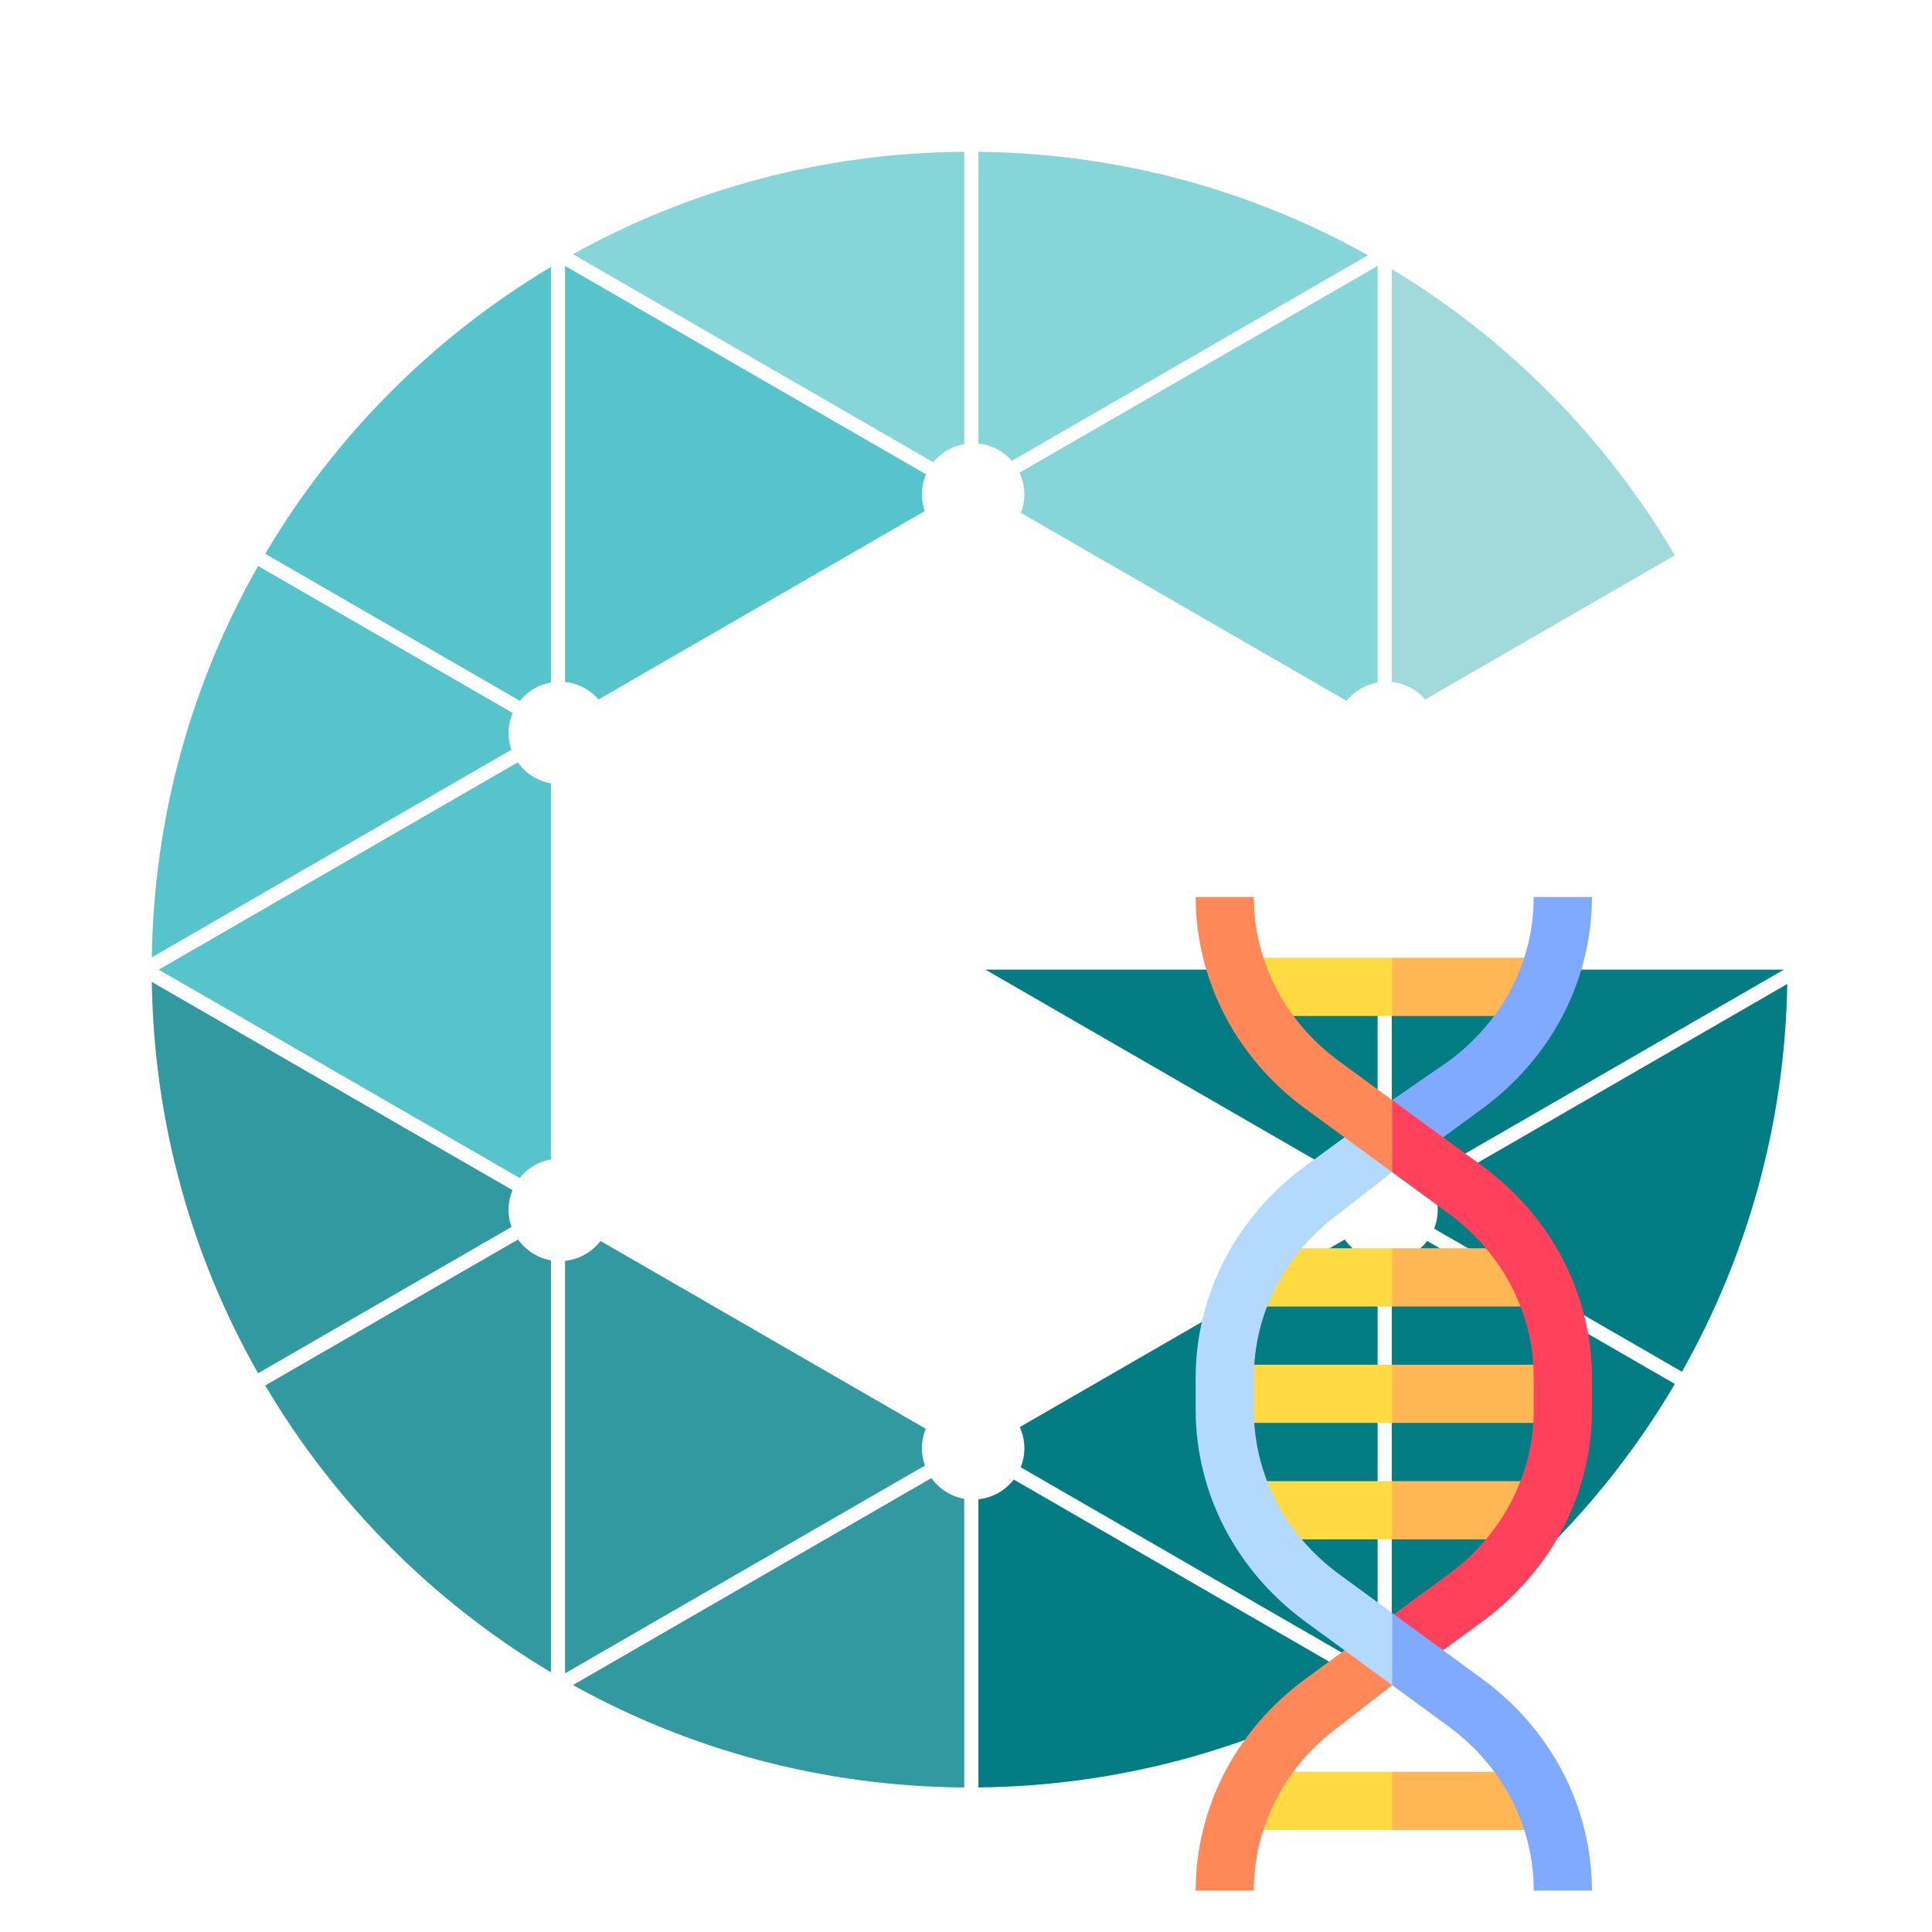 <svg width="140" height="140" viewBox="0 0 140 140" fill="none" xmlns="http://www.w3.org/2000/svg">
<path d="M41.518 18.42C49.925 13.75 59.588 11.065 69.872 11V32.174C68.971 32.332 68.182 32.814 67.63 33.496L41.518 18.42Z" fill="#86D5D9"/>
<path d="M100.852 19.495C109.293 24.592 116.36 31.736 121.366 40.239L103.279 50.682C102.676 49.986 101.819 49.516 100.852 49.418L100.852 19.495Z" fill="#A2DADB"/>
<path d="M73.983 37.163L97.576 50.784C98.129 50.098 98.921 49.612 99.825 49.454L99.825 19.271L73.878 34.252C74.103 34.731 74.229 35.266 74.229 35.831C74.229 36.3 74.142 36.749 73.983 37.163Z" fill="#86D5D9"/>
<path d="M70.899 11.002C81.14 11.11 90.759 13.817 99.127 18.493L73.319 33.393C72.716 32.702 71.862 32.236 70.899 32.138V11.002Z" fill="#86D5D9"/>
<path d="M67.104 34.373L40.947 19.271L40.947 49.418C41.914 49.516 42.771 49.986 43.374 50.682L67.007 37.037C66.877 36.659 66.806 36.253 66.806 35.831C66.806 35.313 66.912 34.821 67.104 34.373Z" fill="#57C4CB"/>
<path d="M39.924 19.341C31.405 24.427 24.27 31.589 19.218 40.129L37.675 50.785C38.227 50.098 39.019 49.613 39.924 49.455L39.924 19.341Z" fill="#57C4CB"/>
<path d="M18.702 41.014C13.933 49.403 11.152 59.069 11 69.372L37.057 54.328C36.925 53.947 36.853 53.537 36.853 53.111C36.853 52.597 36.958 52.108 37.146 51.663L18.702 41.014Z" fill="#57C4CB"/>
<path d="M39.921 84.014V56.767C38.932 56.594 38.078 56.03 37.524 55.241L11.505 70.263L37.658 85.362C38.211 84.666 39.009 84.174 39.921 84.014Z" fill="#57C4CB"/>
<path d="M11 71.153C11.152 81.456 13.933 91.123 18.702 99.511L37.065 88.909C36.928 88.522 36.853 88.105 36.853 87.671C36.853 87.165 36.954 86.683 37.138 86.244L11 71.153Z" fill="#3299A0"/>
<path d="M19.218 100.397C24.27 108.937 31.405 116.099 39.924 121.184L39.924 91.327C38.943 91.155 38.094 90.599 37.54 89.819L19.218 100.397Z" fill="#3299A0"/>
<path d="M69.872 129.526C59.588 129.46 49.925 126.776 41.518 122.105L67.494 107.108C68.049 107.883 68.895 108.436 69.872 108.607V129.526Z" fill="#3299A0"/>
<path d="M67.086 103.534L43.515 89.925C42.909 90.717 41.992 91.257 40.947 91.364L40.947 121.254L67.022 106.2C66.882 105.809 66.806 105.389 66.806 104.951C66.806 104.449 66.906 103.971 67.086 103.534Z" fill="#3299A0"/>
<path d="M99.127 122.033C90.759 126.709 81.14 129.415 70.899 129.523V108.643C71.941 108.537 72.855 108.001 73.461 107.214L99.127 122.033Z" fill="#037C84"/>
<path d="M97.443 89.819L73.898 103.412C74.112 103.881 74.231 104.402 74.231 104.951C74.231 105.436 74.138 105.9 73.968 106.325L99.827 121.254V91.327C98.846 91.156 97.997 90.599 97.443 89.819Z" fill="#037C84"/>
<path d="M121.366 100.287C116.36 108.789 109.293 115.933 100.852 121.031V91.364C101.897 91.257 102.814 90.717 103.42 89.925L121.366 100.287Z" fill="#037C84"/>
<path d="M129.514 71.302C129.339 81.504 126.586 91.078 121.878 99.4L103.925 89.034C104.091 88.612 104.183 88.152 104.183 87.671C104.183 87.118 104.062 86.593 103.846 86.122L129.514 71.302Z" fill="#037C84"/>
<path d="M100.852 70.263V83.978C101.826 84.077 102.69 84.554 103.293 85.259L129.268 70.263L100.852 70.263Z" fill="#037C84"/>
<path d="M71.41 70.263L97.563 85.362C98.116 84.667 98.913 84.174 99.826 84.015V70.263L71.41 70.263Z" fill="#037C84"/>
<path d="M90.254 69.402V73.62H100.883L103.832 71.511L100.883 69.402H90.254Z" fill="#FFDA43"/>
<path d="M100.883 69.402H111.746V73.62H100.883V69.402Z" fill="#FFB654"/>
<path d="M107.419 80.332C109.87 78.538 111.889 76.197 113.257 73.561C114.632 70.913 115.359 67.953 115.359 65H111.14C111.14 69.691 108.875 74.038 104.928 76.927L99.164 80.902L104.572 82.415L107.419 80.332Z" fill="#80AAFF"/>
<path d="M90.452 111.547H100.883L103.832 109.438L100.883 107.328H90.452V111.547Z" fill="#FFDA43"/>
<path d="M90.254 132.611H100.883L104.383 130.501L100.883 128.392H90.254V132.611Z" fill="#FFDA43"/>
<path d="M88.751 98.891V103.109H100.883L103.832 101L100.883 98.891H88.751Z" fill="#FFDA43"/>
<path d="M100.883 98.891H113.249V103.109H100.883V98.891Z" fill="#FFB654"/>
<path d="M90.453 90.453V94.672H100.883L103.832 92.562L100.883 90.453H90.453Z" fill="#FFDA43"/>
<path d="M100.883 90.453H111.746V94.672H100.883V90.453Z" fill="#FFB654"/>
<path d="M100.883 107.328H111.746V111.547H100.883V107.328Z" fill="#FFB654"/>
<path d="M100.883 128.392H111.746V132.611H100.883V128.392Z" fill="#FFB654"/>
<path d="M94.581 121.668C92.13 123.462 90.111 125.803 88.743 128.439C87.368 131.087 86.642 134.047 86.642 137H90.86C90.86 132.309 93.125 127.962 97.073 125.073L100.883 122.113V117.057L94.581 121.668Z" fill="#FF8859"/>
<path d="M97.073 114.098C93.125 111.209 90.86 106.862 90.86 102.171V99.83C90.86 95.138 93.125 90.791 97.073 87.903L100.883 84.943V83.266L97.428 82.415L94.581 84.498C92.13 86.291 90.111 88.632 88.743 91.268C87.368 93.916 86.642 96.877 86.642 99.83V102.171C86.642 105.124 87.368 108.084 88.743 110.732C90.111 113.368 92.13 115.709 94.581 117.503L100.883 122.113L102.955 121.581L100.883 116.886L97.073 114.098Z" fill="#B3D9FF"/>
<path d="M97.073 76.927C93.125 74.038 90.86 69.691 90.86 65H86.642C86.642 67.953 87.368 70.913 88.743 73.561C90.111 76.197 92.13 78.538 94.581 80.332L100.883 84.942L101.94 83.471L100.883 79.715L97.073 76.927Z" fill="#FF8859"/>
<path d="M113.257 91.268C111.889 88.632 109.87 86.291 107.419 84.498L100.883 79.715V84.942L104.928 87.902C108.876 90.791 111.14 95.138 111.14 99.829V102.171C111.14 106.862 108.876 111.209 104.928 114.098L100.883 117.057L103.631 120.274L107.419 117.502C109.87 115.709 111.889 113.368 113.257 110.732C114.632 108.084 115.359 105.123 115.359 102.171V99.829C115.359 96.876 114.632 93.916 113.257 91.268Z" fill="#FF415B"/>
<path d="M113.257 128.439C111.889 125.803 109.87 123.462 107.419 121.668L100.883 116.886V122.113L104.928 125.073C108.876 127.962 111.14 132.309 111.14 137H115.359C115.359 134.047 114.632 131.087 113.257 128.439Z" fill="#80AAFF"/>
</svg>
